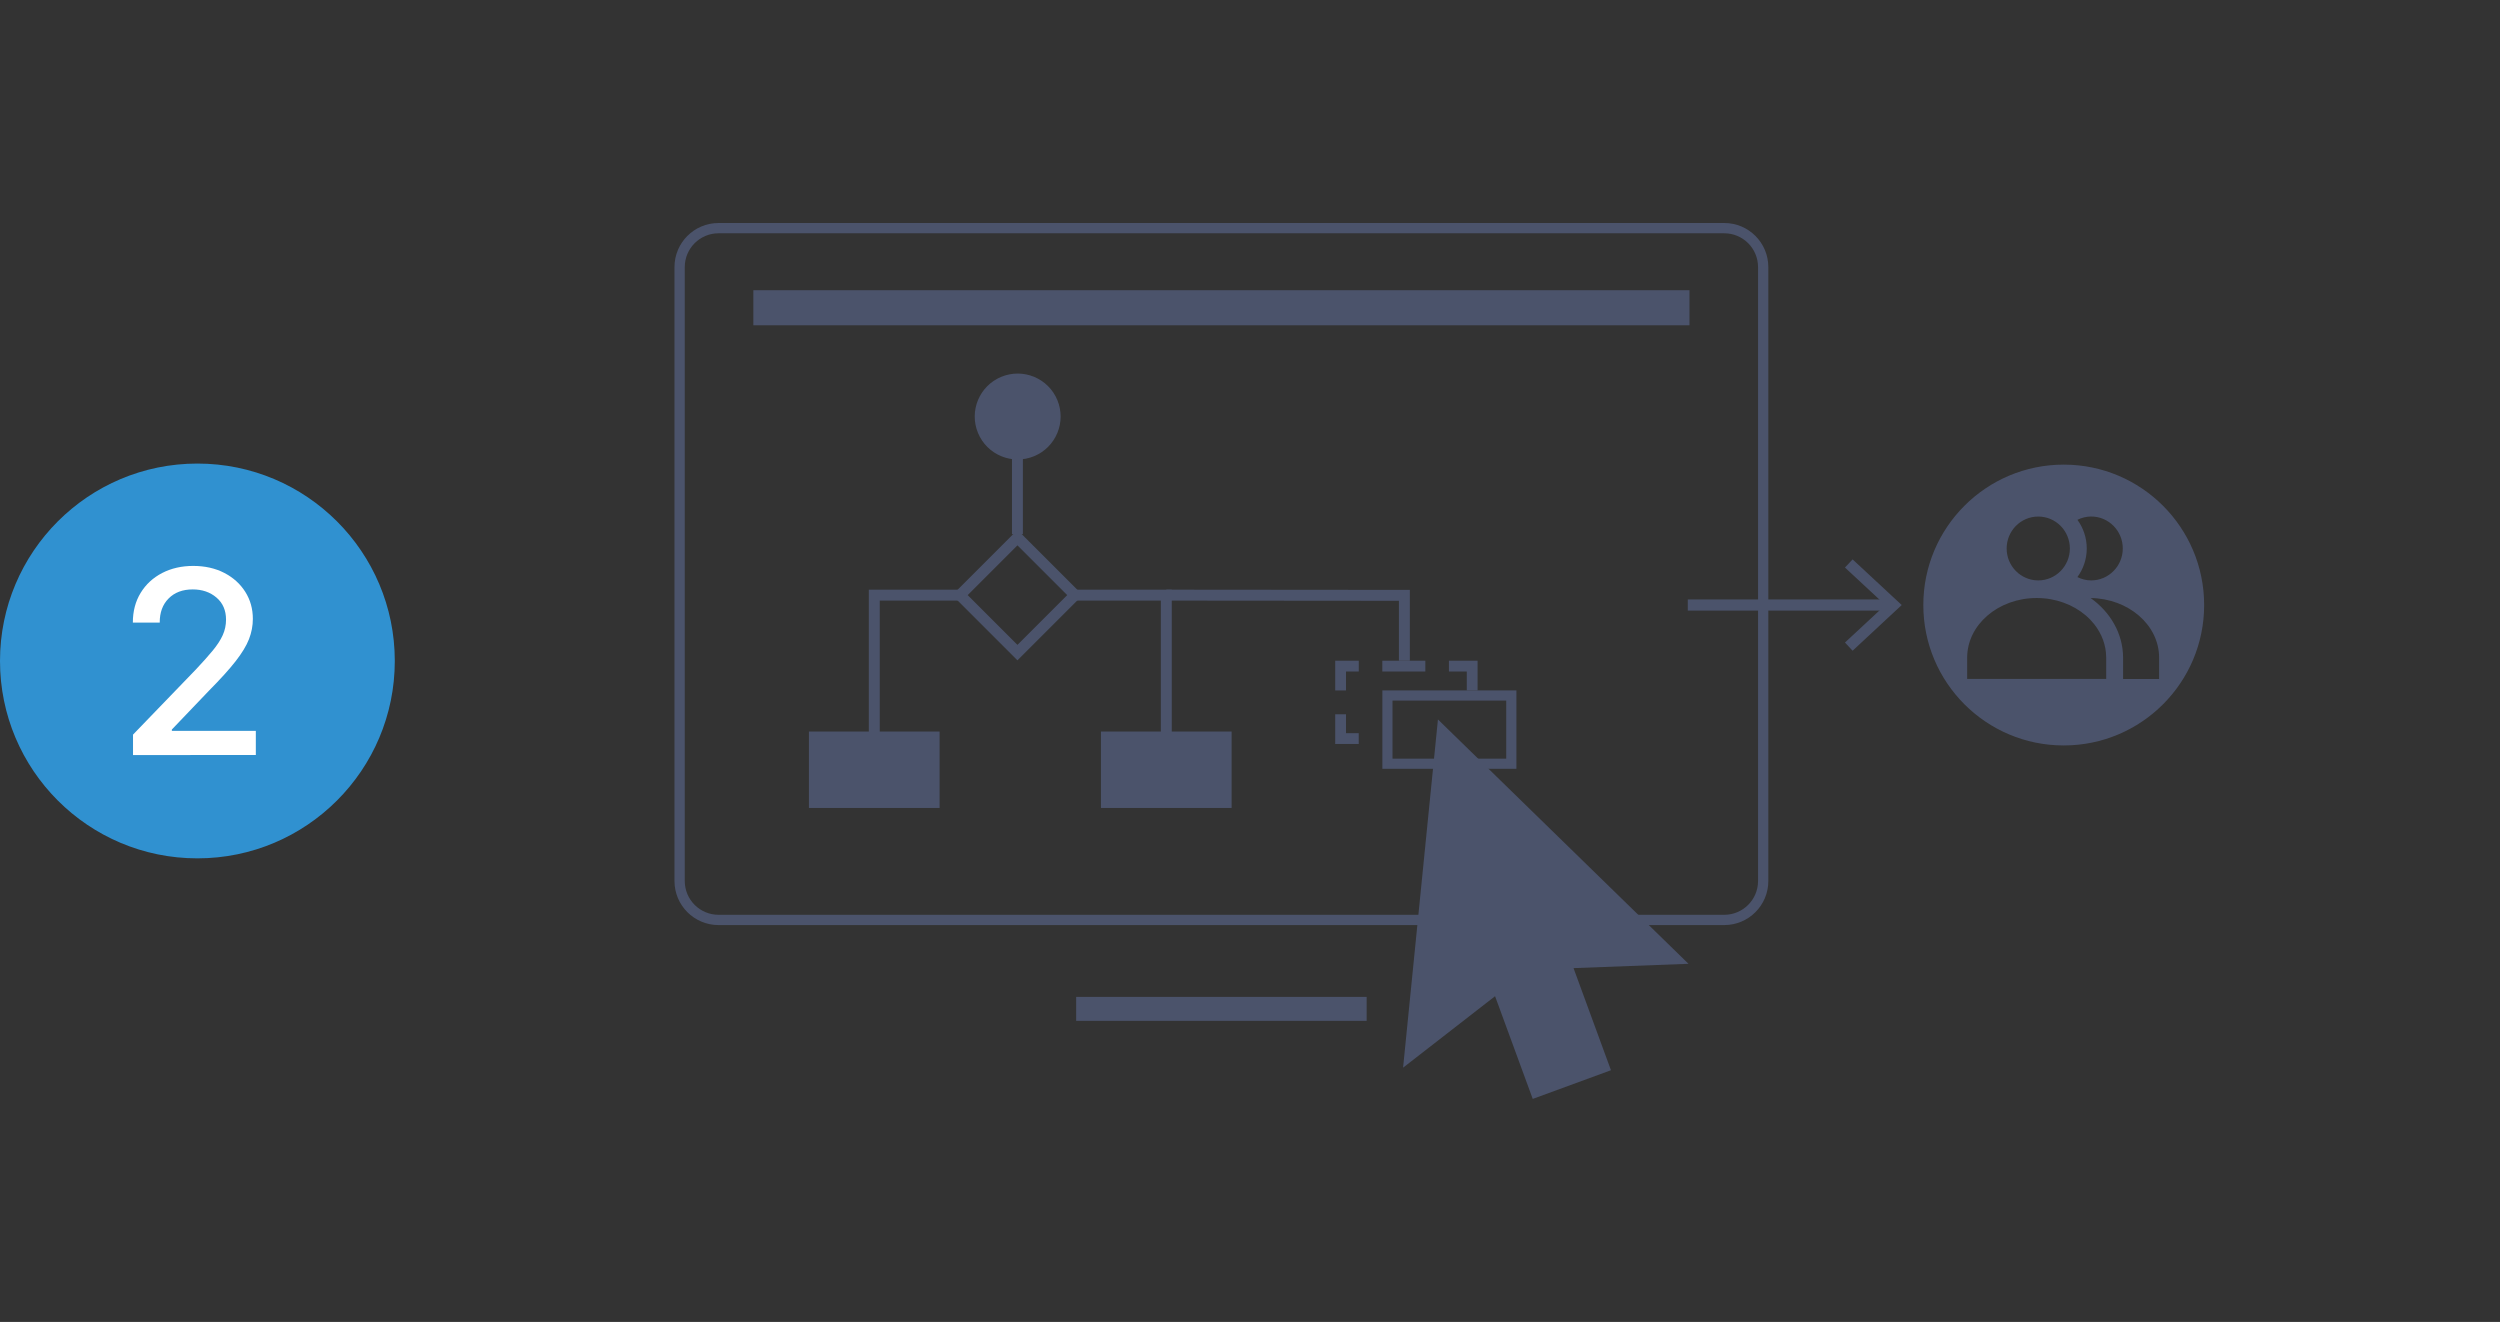 <?xml version="1.0" encoding="UTF-8"?><svg id="Layer_1" xmlns="http://www.w3.org/2000/svg" viewBox="0 0 730 386"><rect x="0" y="0" width="730" height="386" fill="#333333" stroke="none"/><defs><style>.cls-1{fill:#fff;}.cls-2{fill:#3091d0;}.cls-3{fill:#4b536b;}.cls-4{stroke-width:3.19px;}.cls-4,.cls-5,.cls-6{fill:none;stroke:#4b536b;stroke-miterlimit:10;}.cls-5{stroke-width:3.26px;}.cls-6{stroke-width:7px;}</style></defs><circle class="cls-2" cx="57.64" cy="193" r="57.64"/><path class="cls-1" d="M38.84,220.47v-5.96l18.43-19.1c1.95-2.07,3.57-3.9,4.87-5.47,1.29-1.57,2.26-3.06,2.9-4.48,.64-1.42,.96-2.93,.96-4.52,0-2.71-.93-4.86-2.79-6.45-1.86-1.59-4.18-2.38-6.94-2.38-2.94,0-5.29,.88-7.04,2.65-1.75,1.76-2.61,4.11-2.59,7.04h-7.85c0-3.32,.76-6.21,2.29-8.7,1.52-2.48,3.62-4.41,6.28-5.79,2.66-1.37,5.68-2.06,9.07-2.06s6.44,.68,9.06,2.04c2.62,1.36,4.66,3.2,6.13,5.53,1.47,2.33,2.21,4.96,2.21,7.89,0,2.02-.38,4-1.13,5.93s-2.06,4.08-3.91,6.45c-1.85,2.37-4.45,5.24-7.78,8.6l-10.83,11.33v.4h24.52v7.05H38.84Z"/><g><g><g><line class="cls-5" x1="492.83" y1="176.67" x2="551.77" y2="176.67"/><polygon class="cls-3" points="540.96 190.01 538.73 187.62 550.51 176.67 538.73 165.72 540.96 163.34 555.3 176.67 540.96 190.01"/></g><g><rect class="cls-4" x="285.23" y="161.9" width="23.74" height="23.74" transform="translate(-35.86 260.98) rotate(-45)"/><circle class="cls-3" cx="297.16" cy="121.62" r="12.54" transform="translate(-23.92 122.98) rotate(-22.5)"/><line class="cls-4" x1="297.09" y1="125.43" x2="297.09" y2="155.98"/><polyline class="cls-4" points="312.7 173.78 340.56 173.78 340.56 226.43"/><polyline class="cls-4" points="255.29 226.43 255.29 173.78 281.33 173.78"/><polyline class="cls-4" points="340.56 173.78 410.08 173.84 410.08 192.93"/><rect class="cls-3" x="321.48" y="213.61" width="38.15" height="22.31"/><rect class="cls-3" x="236.21" y="213.61" width="38.15" height="22.31"/><path class="cls-3" d="M439.82,204.57v16.96h-33.21v-16.96h33.21m2.97-2.97h-39.14v22.89h39.14v-22.89h0Z"/><g><polygon class="cls-3" points="396.75 214.09 393.03 214.09 393.03 208.57 389.88 208.57 389.88 217.24 396.75 217.24 396.75 214.09"/><polygon class="cls-3" points="393.03 196.08 396.76 196.08 396.76 192.93 389.88 192.93 389.88 201.61 393.03 201.61 393.03 196.08"/><polygon class="cls-3" points="423.09 192.93 423.09 196.08 428.3 196.08 428.3 201.61 431.45 201.61 431.45 192.93 423.09 192.93"/><rect class="cls-3" x="403.64" y="192.93" width="12.56" height="3.15"/></g><path class="cls-3" d="M470.41,312.5l-22.85,8.38-11-29.99-26.86,20.87,10.18-101.68,73.16,71.35-33.57,1.26,10.93,29.81Z"/></g></g><g><line class="cls-6" x1="314.24" y1="294.59" x2="399.06" y2="294.59"/><path class="cls-3" d="M503.49,68.12c5.44,0,9.86,4.42,9.86,9.86v179.28c0,5.44-4.42,9.86-9.86,9.86H209.81c-5.44,0-9.86-4.42-9.86-9.86V77.98c0-5.44,4.42-9.86,9.86-9.86H503.49m0-3H209.81c-7.1,0-12.86,5.76-12.86,12.86v179.28c0,7.1,5.76,12.86,12.86,12.86H503.49c7.1,0,12.86-5.76,12.86-12.86V77.98c0-7.1-5.76-12.86-12.86-12.86h0Z"/><rect class="cls-3" x="219.98" y="84.74" width="273.35" height="10.24"/></g><path class="cls-3" d="M602.61,135.67c-22.64,0-41,18.36-41,41s18.36,41,41,41,41-18.36,41-41-18.36-41-41-41Zm4,16.11c1.22-.6,2.57-.96,4.01-.96,5.1,0,9.23,4.18,9.23,9.33s-4.13,9.33-9.23,9.33c-1.45,0-2.8-.37-4.02-.97,1.71-2.35,2.73-5.23,2.73-8.36s-1.02-6.01-2.72-8.37Zm-19.94,4.74c.93-2.23,2.7-4.02,4.91-4.96,1.1-.47,2.32-.73,3.59-.73s2.49,.26,3.59,.73c2.21,.94,3.98,2.73,4.91,4.96,.47,1.12,.73,2.34,.73,3.63,0,5.15-4.13,9.33-9.23,9.33s-9.23-4.18-9.23-9.33c0-1.29,.26-2.52,.73-3.63Zm-12.26,41.73v-6.2c0-9.63,9.09-17.43,20.3-17.43,5.59,0,10.64,1.94,14.31,5.07,.92,.78,1.75,1.64,2.48,2.56,2.19,2.77,3.48,6.1,3.51,9.69v6.31s-40.6,0-40.6,0Zm45.53,0h0s0-6.31,0-6.31c-.05-7-3.75-13.24-9.48-17.31,11.04,.14,19.94,7.82,20,17.32v6.31s-10.52,0-10.52,0Z"/></g></svg>